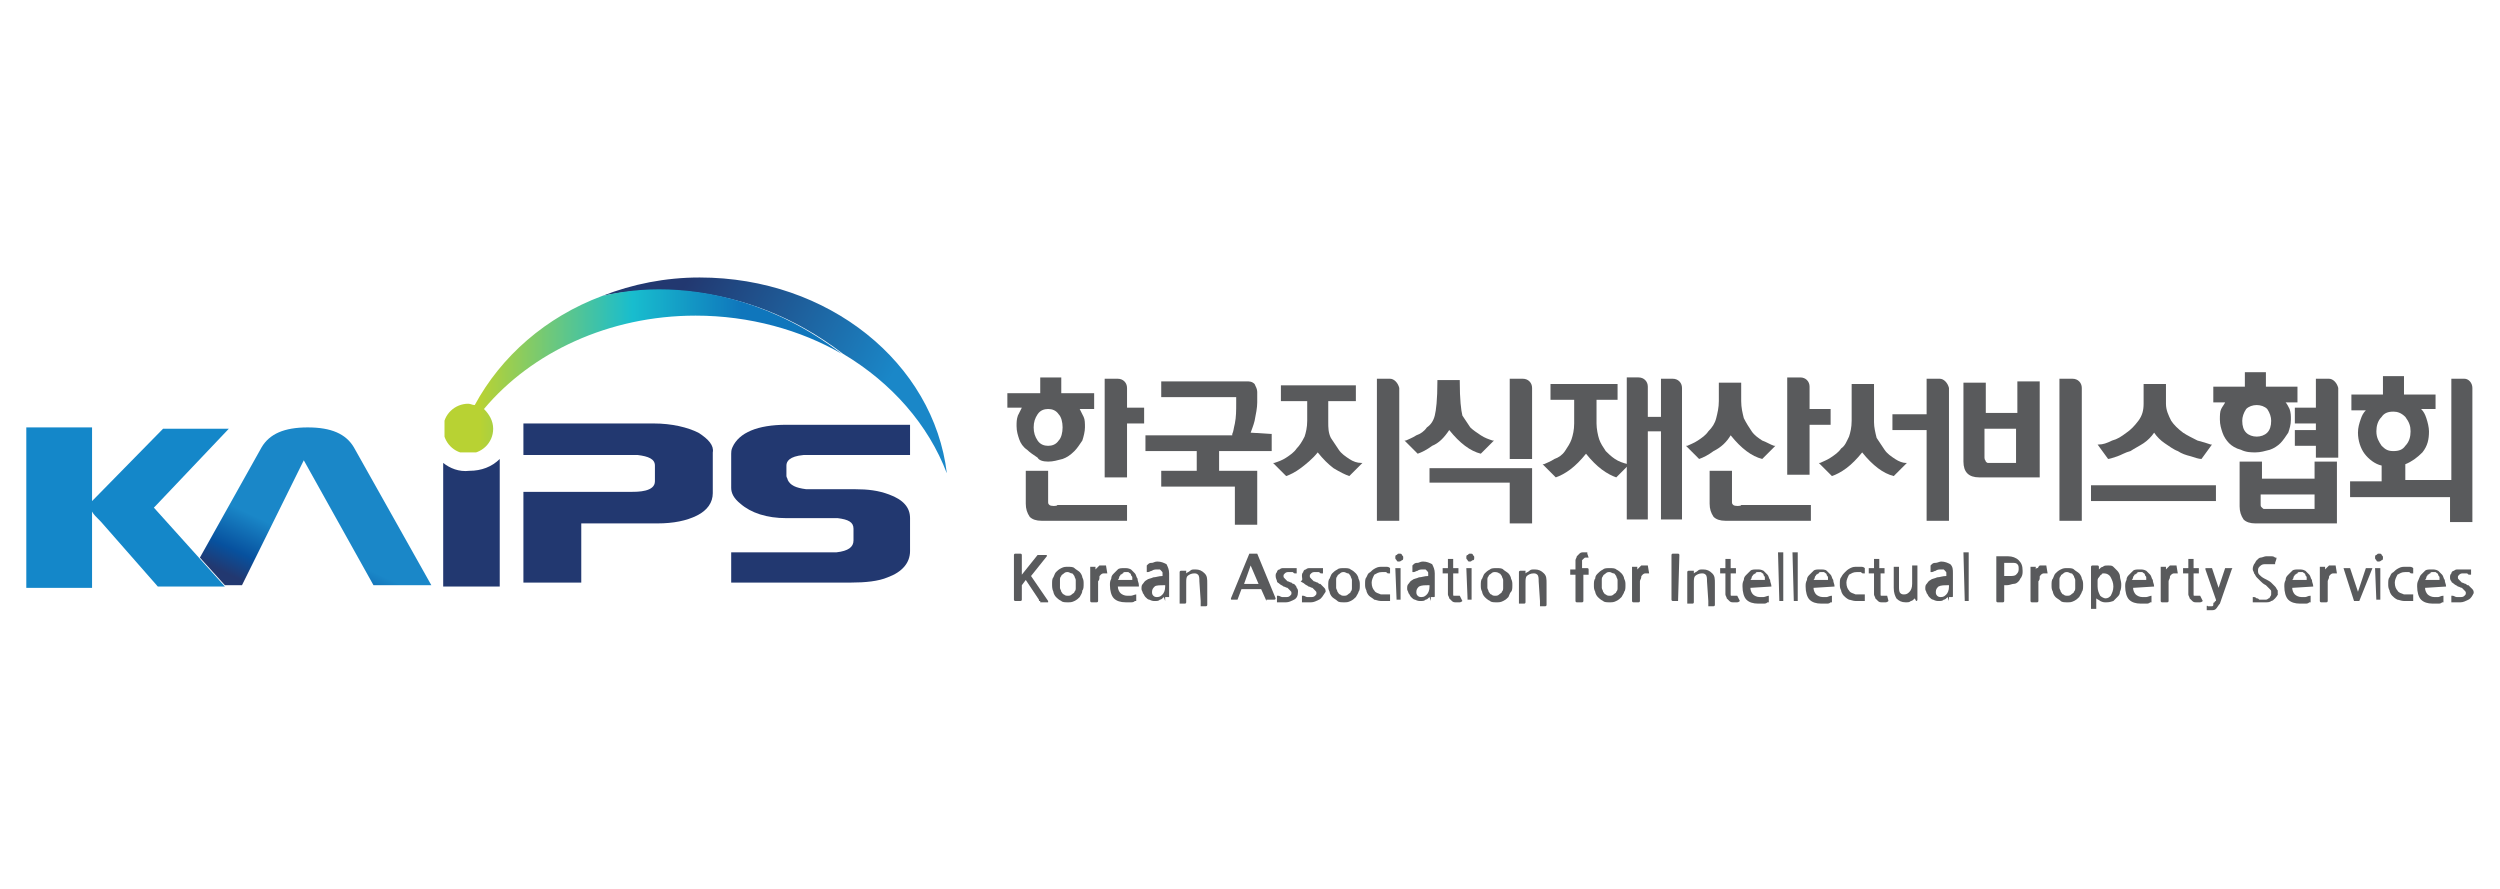 <?xml version="1.0" encoding="utf-8"?>
<!-- Generator: Adobe Illustrator 23.0.0, SVG Export Plug-In . SVG Version: 6.00 Build 0)  -->
<svg version="1.1" id="레이어_1" xmlns="http://www.w3.org/2000/svg" xmlns:xlink="http://www.w3.org/1999/xlink" x="0px"
	 y="0px" viewBox="0 0 190.1 67.6" style="enable-background:new 0 0 190.1 67.6;" xml:space="preserve">
<style type="text/css">
	.st0{fill:#223870;}
	.st1{clip-path:url(#SVGID_2_);fill:url(#SVGID_3_);}
	.st2{clip-path:url(#SVGID_5_);fill:url(#SVGID_6_);}
	.st3{clip-path:url(#SVGID_8_);fill:url(#SVGID_9_);}
	.st4{fill:#1487C9;}
	.st5{fill:#595A5C;}
</style>
<g>
	<g>
		<path class="st0" d="M33.7,35.2v9.4h4.3v-9.7c-0.6,0.6-1.4,0.9-2.3,0.9C34.9,35.9,34.2,35.6,33.7,35.2"/>
	</g>
	<g>
		<defs>
			<path id="SVGID_1_" d="M45.8,22.5c2.8-0.6,10.6-1.5,18.3,4.4c3.7,2.2,6.5,5.4,7.9,9.1c-1-8.4-9-14.9-18.8-14.9
				C50.6,21.1,48.1,21.6,45.8,22.5"/>
		</defs>
		<clipPath id="SVGID_2_">
			<use xlink:href="#SVGID_1_"  style="overflow:visible;"/>
		</clipPath>
		
			<linearGradient id="SVGID_3_" gradientUnits="userSpaceOnUse" x1="372.824" y1="2195.681" x2="374.841" y2="2195.681" gradientTransform="matrix(-8.967 -4.812 -4.812 8.967 13978.036 -17861.31)">
			<stop  offset="0" style="stop-color:#1A87C8"/>
			<stop  offset="0.164" style="stop-color:#1A87C8"/>
			<stop  offset="1" style="stop-color:#223870"/>
		</linearGradient>
		<polygon class="st1" points="66.1,46.9 39.5,32.7 51.6,10.1 78.2,24.4 		"/>
	</g>
	<g>
		<defs>
			<path id="SVGID_4_" d="M45.8,22.5c-4.3,1.6-7.7,4.6-9.7,8.3c-0.2,0-0.3-0.1-0.5-0.1c-1,0-1.9,0.8-1.9,1.9c0,1,0.8,1.9,1.9,1.9
				c1,0,1.9-0.8,1.9-1.9c0-0.6-0.3-1.1-0.7-1.5c3.6-4.3,9.5-7.1,16.1-7.1c4.1,0,8,1.1,11.1,2.9C58.9,23,53.8,22,50.1,22
				C48.2,22,46.7,22.3,45.8,22.5"/>
		</defs>
		<clipPath id="SVGID_5_">
			<use xlink:href="#SVGID_4_"  style="overflow:visible;"/>
		</clipPath>
		
			<linearGradient id="SVGID_6_" gradientUnits="userSpaceOnUse" x1="289.551" y1="1978.324" x2="291.568" y2="1978.324" gradientTransform="matrix(10.777 0 0 -10.777 -3083.957 21348.488)">
			<stop  offset="0" style="stop-color:#B8D233"/>
			<stop  offset="0.533" style="stop-color:#18BDCE"/>
			<stop  offset="0.915" style="stop-color:#0F76BC"/>
			<stop  offset="1" style="stop-color:#0F76BC"/>
		</linearGradient>
		<rect x="33.8" y="22" class="st2" width="30.3" height="12.4"/>
	</g>
	<g>
		<path class="st0" d="M53.1,32.9c-0.8-0.4-2-0.7-3.4-0.7h-9.9v2.4h8.7c0.8,0.1,1.3,0.3,1.3,0.8l0,0v1.2c0,0.8-1.3,0.8-1.8,0.8h-8.2
			v6.9h4.4v-4.5h5.8c1.2,0,2.2-0.2,3-0.6c0.8-0.4,1.2-1,1.2-1.7v-3.1C54.3,33.9,53.9,33.4,53.1,32.9"/>
		<path class="st0" d="M61.1,34.6h8.1v-2.3h-9.4c-2.2,0-3.6,0.6-4.1,1.7c-0.1,0.2-0.1,0.4-0.1,0.5v2.6c0,0.4,0.2,0.8,0.7,1.2
			c0.8,0.7,2,1.1,3.5,1.1h3.9c0.8,0.1,1.2,0.3,1.2,0.8v0.9c0,0.5-0.4,0.8-1.3,0.9l0,0h-8v2.3h9.1c1.1,0,2.1-0.1,2.8-0.4
			c1.1-0.4,1.7-1.1,1.7-2v-2.5c0-0.8-0.5-1.4-1.6-1.8c-0.8-0.3-1.6-0.4-2.6-0.4h-3.7c-0.8-0.1-1.2-0.3-1.4-0.7
			c0-0.1-0.1-0.2-0.1-0.3v-0.8C59.8,35.1,60,34.7,61.1,34.6"/>
	</g>
	<g>
		<defs>
			<path id="SVGID_7_" d="M19.9,34l-4.7,8.4l1.9,2.1h1.3l4.7-9.5l5.3,9.5h4.4h0L26.9,34c-0.6-1-1.7-1.5-3.5-1.5
				C21.6,32.5,20.5,33,19.9,34"/>
		</defs>
		<clipPath id="SVGID_8_">
			<use xlink:href="#SVGID_7_"  style="overflow:visible;"/>
		</clipPath>
		
			<linearGradient id="SVGID_9_" gradientUnits="userSpaceOnUse" x1="779.587" y1="1993.256" x2="781.604" y2="1993.256" gradientTransform="matrix(-1.258 2.679 2.679 1.258 -4336.502 -4556.476)">
			<stop  offset="0" style="stop-color:#1A87C8"/>
			<stop  offset="0.188" style="stop-color:#1A87C8"/>
			<stop  offset="0.691" style="stop-color:#07519E"/>
			<stop  offset="1" style="stop-color:#223870"/>
		</linearGradient>
		<polygon class="st3" points="37.4,34.7 29.6,51.4 10.5,42.4 18.4,25.7 		"/>
	</g>
	<g>
		<path class="st4" d="M11.8,38.5L11.8,38.5l5.6-5.9h-5L7.1,38c0,0-0.1,0.1-0.1,0.1v-5.6H2v12.2h5v-5.8c0.1,0.2,0.3,0.4,0.7,0.8
			l4.3,4.9h5.1l-5.4-6L11.8,38.5z"/>
		<path class="st5" d="M79.7,35.1c0.4,0,0.7-0.1,1.1-0.2c0.3-0.1,0.6-0.3,0.9-0.6c0.2-0.2,0.4-0.5,0.6-0.8c0.1-0.3,0.2-0.7,0.2-1
			c0-0.3,0-0.6-0.1-0.8c-0.1-0.2-0.2-0.4-0.3-0.6h1.1v-1.2h-2.5v-1.2h-1.6v1.2h-2.5V31h1.1c-0.1,0.2-0.2,0.4-0.3,0.6
			c-0.1,0.3-0.1,0.5-0.1,0.8c0,0.4,0.1,0.7,0.2,1c0.1,0.3,0.3,0.6,0.6,0.8c0.2,0.2,0.5,0.4,0.8,0.6C79,35,79.3,35.1,79.7,35.1
			 M80.8,32.5c0,0.4-0.1,0.8-0.3,1c-0.2,0.3-0.5,0.4-0.8,0.4c-0.3,0-0.6-0.1-0.8-0.4c-0.2-0.3-0.3-0.6-0.3-1c0-0.4,0.1-0.7,0.3-1
			c0.2-0.3,0.5-0.4,0.8-0.4c0.3,0,0.6,0.1,0.8,0.4C80.7,31.7,80.8,32.1,80.8,32.5"/>
		<path class="st5" d="M79.8,38.4c-0.1-0.1-0.1-0.1-0.1-0.3v-2.3h-1.7v2.5c0,0.4,0.1,0.7,0.3,1c0.2,0.2,0.5,0.3,0.9,0.3h6.5v-1.2
			h-5.3C80.4,38.5,79.9,38.5,79.8,38.4"/>
		<path class="st5" d="M95.1,32.9c0.1-0.3,0.2-0.5,0.3-0.9c0.1-0.5,0.2-1,0.2-1.4v-0.8c0-0.2-0.1-0.4-0.2-0.6
			c-0.2-0.2-0.4-0.2-0.6-0.2h-6.5v1.2h5.7v0.5c0,0.5,0,1-0.1,1.5c-0.1,0.4-0.1,0.6-0.2,0.8c0,0,0,0.1,0,0.1h-6.6v1.2H91v1.5h-2.7
			v1.2h5.6v2.9h1.7v-4.1h-2.9v-1.5h4V33L95.1,32.9L95.1,32.9z"/>
		<path class="st5" d="M102.6,34.9c-0.3-0.2-0.6-0.4-0.8-0.7c-0.2-0.3-0.4-0.6-0.6-0.9c-0.2-0.4-0.2-0.8-0.2-1.2v-1.6h2.1v-1.2h-5.7
			v1.2h2V32c0,0.5-0.1,0.9-0.2,1.2c-0.2,0.4-0.4,0.7-0.6,0.9c-0.2,0.3-0.5,0.5-0.8,0.7c-0.3,0.2-0.6,0.3-0.9,0.4l-0.1,0l1,1l0,0
			c0.3-0.1,0.7-0.3,1.1-0.6c0.4-0.3,0.9-0.7,1.3-1.2c0.4,0.5,0.8,0.9,1.2,1.2c0.5,0.3,0.9,0.5,1.2,0.6l0,0l1-1l-0.1,0
			C103.2,35.2,102.9,35.1,102.6,34.9"/>
		<path class="st5" d="M110.2,32.7c0.4,0.5,0.8,0.9,1.2,1.2c0.4,0.3,0.8,0.5,1.2,0.6l0,0l1-1l-0.1,0c-0.3-0.1-0.6-0.2-0.9-0.4
			c-0.3-0.2-0.6-0.4-0.8-0.6c-0.2-0.3-0.4-0.6-0.6-0.9c-0.1-0.4-0.2-1.2-0.2-2.6v-0.1h-1.7V29c0,1.4-0.1,2.2-0.2,2.6
			c-0.1,0.4-0.3,0.7-0.6,0.9c-0.2,0.3-0.5,0.5-0.8,0.6c-0.3,0.2-0.6,0.3-0.8,0.4l-0.1,0l1,1l0,0c0.3-0.1,0.7-0.3,1.1-0.6
			C109.4,33.7,109.8,33.3,110.2,32.7"/>
		<polygon class="st5" points="108.7,36.7 114.8,36.7 114.8,39.8 116.5,39.8 116.5,35.6 108.7,35.6 		"/>
		<path class="st5" d="M127.2,28.8h-0.9v2.9h-1v-2.3c0-0.4-0.3-0.7-0.7-0.7h-0.9v10.8h1.6v-6.7h1v6.7h1.6V29.5
			C127.9,29.1,127.6,28.8,127.2,28.8"/>
		<path class="st5" d="M122.8,34.9c-0.3-0.2-0.5-0.4-0.7-0.6c-0.2-0.3-0.4-0.6-0.5-0.9c-0.1-0.3-0.2-0.8-0.2-1.2v-1.8h1.6v-1.2h-5.1
			v1.2h1.8v1.8c0,0.5-0.1,0.9-0.2,1.2c-0.1,0.3-0.3,0.6-0.5,0.9c-0.2,0.3-0.5,0.5-0.8,0.6c-0.3,0.2-0.6,0.3-0.8,0.4l-0.1,0l1,1l0,0
			c0.3-0.1,0.7-0.3,1.1-0.6c0.4-0.3,0.8-0.7,1.2-1.2c0.4,0.5,0.8,0.9,1.2,1.2c0.4,0.3,0.8,0.5,1.1,0.6l0,0l1-1l-0.1,0
			C123.4,35.2,123.1,35.1,122.8,34.9"/>
		<path class="st5" d="M131.6,33.1c0.4,0.5,0.8,0.9,1.2,1.2c0.4,0.3,0.8,0.5,1.2,0.6l0,0l1-1l-0.1,0c-0.3-0.1-0.6-0.3-0.9-0.4
			c-0.3-0.2-0.6-0.4-0.8-0.7c-0.2-0.3-0.4-0.6-0.6-1c-0.1-0.4-0.2-0.8-0.2-1.3v-1.4h-1.7v1.4c0,0.5-0.1,0.9-0.2,1.3
			c-0.1,0.4-0.3,0.7-0.6,1c-0.2,0.3-0.5,0.5-0.8,0.7c-0.3,0.2-0.6,0.3-0.8,0.4l-0.1,0l1,1l0,0c0.3-0.1,0.7-0.3,1.1-0.6
			C130.9,34,131.3,33.6,131.6,33.1"/>
		<path class="st5" d="M144.1,34.9c-0.3-0.2-0.6-0.4-0.8-0.7c-0.2-0.3-0.4-0.6-0.6-0.9c-0.1-0.4-0.2-0.8-0.2-1.2v-2.9h-1.7V32
			c0,0.5-0.1,0.9-0.2,1.2c-0.2,0.4-0.3,0.7-0.6,0.9c-0.2,0.3-0.5,0.5-0.8,0.7c-0.3,0.2-0.6,0.3-0.8,0.4l-0.1,0l1,1l0,0
			c0.3-0.1,0.7-0.3,1.1-0.6c0.4-0.3,0.8-0.7,1.2-1.2c0.4,0.5,0.8,0.9,1.2,1.2c0.4,0.3,0.8,0.5,1.2,0.6l0,0l1-1l-0.1,0
			C144.7,35.2,144.4,35.1,144.1,34.9"/>
		<path class="st5" d="M153.4,31.4h-2.4v-2.3h-1.7v6c0,0.4,0.1,0.7,0.3,0.9c0.2,0.2,0.5,0.3,0.9,0.3h4.6v-7.3h-1.7V31.4z
			 M153.4,35.2h-2.2c-0.1,0-0.1,0-0.2-0.1c0-0.1-0.1-0.1-0.1-0.3v-2.2h2.4V35.2z"/>
		<path class="st5" d="M160.3,34.9c0.1,0,0.4-0.1,0.7-0.2c0.3-0.1,0.6-0.3,1-0.4c0.3-0.2,0.7-0.4,1-0.6c0.3-0.2,0.6-0.5,0.8-0.8
			c0.2,0.3,0.5,0.6,0.8,0.8c0.3,0.2,0.7,0.5,1,0.6c0.3,0.2,0.6,0.3,1,0.4c0.3,0.1,0.6,0.2,0.8,0.2l0,0l0.8-1.1l-0.1,0
			c-0.3-0.1-0.6-0.2-1-0.3c-0.4-0.2-0.8-0.4-1.1-0.6c-0.4-0.3-0.7-0.6-0.9-0.9c-0.2-0.4-0.4-0.8-0.4-1.3v-1.5h-1.7v1.5
			c0,0.5-0.1,0.9-0.4,1.3c-0.3,0.4-0.6,0.7-0.9,0.9c-0.4,0.3-0.7,0.5-1.1,0.6c-0.4,0.2-0.7,0.3-1,0.3l-0.1,0L160.3,34.9L160.3,34.9z
			"/>
		<rect x="159" y="36.9" class="st5" width="9.5" height="1.2"/>
		<path class="st5" d="M171.5,34.4c0.4,0,0.7-0.1,1.1-0.2c0.3-0.1,0.6-0.3,0.8-0.5c0.2-0.2,0.4-0.5,0.6-0.8c0.1-0.3,0.2-0.6,0.2-1
			c0-0.3,0-0.5-0.1-0.8c-0.1-0.2-0.2-0.4-0.3-0.5h0.9v-1.2h-2.4v-1.1h-1.6v1.1h-2.4v1.2h0.9c-0.1,0.2-0.2,0.3-0.3,0.5
			c-0.1,0.2-0.1,0.5-0.1,0.8c0,0.4,0.1,0.7,0.2,1c0.1,0.3,0.3,0.6,0.5,0.8c0.2,0.2,0.5,0.4,0.9,0.5
			C170.8,34.4,171.2,34.4,171.5,34.4 M172.7,32c0,0.4-0.1,0.7-0.3,0.9c-0.2,0.2-0.5,0.3-0.8,0.3s-0.6-0.1-0.8-0.3
			c-0.2-0.2-0.3-0.5-0.3-0.9c0-0.3,0.1-0.6,0.3-0.9c0.2-0.2,0.5-0.3,0.8-0.3s0.6,0.1,0.8,0.3C172.6,31.4,172.7,31.7,172.7,32"/>
		<path class="st5" d="M85.7,32.2H87V31h-1.3v-1.5c0-0.4-0.3-0.7-0.7-0.7h-1v7.5h1.7V32.2z"/>
		<path class="st5" d="M105.7,28.8h-1v10.8h1.7V29.5C106.3,29.1,106,28.8,105.7,28.8"/>
		<path class="st5" d="M147.5,28.8h-1v2.7h-2.6v1.2h2.6v6.9h1.7V29.5C148.1,29.1,147.8,28.8,147.5,28.8"/>
		<path class="st5" d="M157.6,28.8h-1v10.8h1.7V29.5C158.3,29.1,158,28.8,157.6,28.8"/>
		<path class="st5" d="M187.4,28.8h-1v7.7h-3.5v-1.2c0.5-0.2,0.9-0.5,1.3-0.9c0.4-0.5,0.5-1,0.5-1.6c0-0.3-0.1-0.7-0.2-1
			c-0.1-0.3-0.2-0.5-0.4-0.7h1.1V30h-2.4v-1.4h-1.6V30h-2.4v1.2h1.1c-0.2,0.2-0.3,0.4-0.4,0.7c-0.1,0.3-0.2,0.6-0.2,1
			c0,0.6,0.2,1.2,0.5,1.6c0.3,0.4,0.8,0.8,1.3,0.9v1.2h-2.4v1.2h7.6v1.9h1.7V29.5C188,29.1,187.7,28.8,187.4,28.8 M183.3,32.8
			c0,0.4-0.1,0.8-0.4,1.1c-0.2,0.3-0.5,0.4-0.9,0.4c-0.4,0-0.6-0.1-0.9-0.4c-0.2-0.3-0.4-0.6-0.4-1.1c0-0.4,0.1-0.8,0.4-1.1
			c0.2-0.3,0.5-0.4,0.9-0.4c0.3,0,0.6,0.1,0.9,0.4C183.2,32.1,183.3,32.4,183.3,32.8"/>
		<path class="st5" d="M177.1,28.8h-1V31h-1.6v1.2h1.6v0.5h-1.6v1.2h1.6v0.9h1.7v-5.3C177.7,29.1,177.4,28.8,177.1,28.8"/>
		<path class="st5" d="M115.8,28.8h-1v6.1h1.7v-5.4C116.5,29.1,116.2,28.8,115.8,28.8"/>
		<path class="st5" d="M137.6,32.3h1.6v-1.2h-1.6v-1.7c0-0.4-0.3-0.7-0.7-0.7h-1v7.4h1.7V32.3z"/>
		<path class="st5" d="M131.8,38.4c-0.1-0.1-0.1-0.1-0.1-0.3v-2.3h-1.7v2.5c0,0.4,0.1,0.7,0.3,1c0.2,0.2,0.5,0.3,0.9,0.3h6.5v-1.2
			h-5.3C132.4,38.5,131.9,38.5,131.8,38.4"/>
		<path class="st5" d="M176,36.4H172v-1.3h-1.7v3.4c0,0.4,0.1,0.7,0.3,1c0.2,0.2,0.5,0.3,0.9,0.3h6.2v-4.7H176V36.4z M176,38.7h-3.8
			c-0.1,0-0.1,0-0.2-0.1c-0.1-0.1-0.1-0.1-0.1-0.3v-0.7h4.1V38.7z"/>
		<path class="st5" d="M79.1,45.7C79.1,45.7,79.1,45.7,79.1,45.7c-0.1,0-0.1,0-0.1-0.1l-1-1.5l-0.3,0.4v1.1c0,0,0,0.1-0.1,0.1h-0.4
			c0,0-0.1,0-0.1-0.1v-3.4c0,0,0-0.1,0.1-0.1h0.4c0,0,0.1,0,0.1,0.1v1.5l1.2-1.5c0,0,0,0,0.1,0h0.5c0,0,0.1,0,0.1,0c0,0,0,0,0,0.1
			l-1.2,1.5l1.3,1.9c0,0,0,0.1,0,0.1H79.1z"/>
		<path class="st5" d="M82.1,45.4c-0.1,0.1-0.2,0.2-0.4,0.3c-0.2,0.1-0.3,0.1-0.5,0.1c-0.2,0-0.4,0-0.5-0.1
			c-0.2-0.1-0.3-0.2-0.4-0.3c-0.1-0.1-0.2-0.3-0.2-0.4C80,44.8,80,44.6,80,44.4s0-0.4,0.1-0.5c0.1-0.2,0.1-0.3,0.2-0.4
			c0.1-0.1,0.2-0.2,0.4-0.3c0.2-0.1,0.3-0.1,0.5-0.1c0.2,0,0.4,0,0.5,0.1c0.1,0.1,0.3,0.2,0.4,0.3c0.1,0.1,0.2,0.3,0.2,0.4
			c0.1,0.2,0.1,0.3,0.1,0.5c0,0.2,0,0.4-0.1,0.5C82.3,45.1,82.2,45.2,82.1,45.4 M81.2,43.5c-0.1,0-0.2,0-0.3,0.1
			c-0.1,0.1-0.2,0.1-0.2,0.2c-0.1,0.1-0.1,0.2-0.1,0.3c0,0.1,0,0.2,0,0.3c0,0.1,0,0.2,0,0.3c0,0.1,0.1,0.2,0.1,0.3
			c0.1,0.1,0.1,0.2,0.2,0.2c0.1,0.1,0.2,0.1,0.3,0.1c0.1,0,0.2,0,0.3-0.1c0.1-0.1,0.2-0.1,0.2-0.2c0.1-0.1,0.1-0.2,0.1-0.3
			c0-0.1,0-0.2,0-0.3s0-0.2,0-0.3c0-0.1-0.1-0.2-0.1-0.3c-0.1-0.1-0.1-0.2-0.2-0.2C81.4,43.6,81.3,43.5,81.2,43.5"/>
		<path class="st5" d="M84.2,43.6c-0.1,0-0.1,0-0.2,0c0,0-0.1,0-0.1,0c-0.1,0-0.2,0.1-0.2,0.1c-0.1,0.1-0.1,0.1-0.1,0.2
			c0,0.1,0,0.2-0.1,0.3c0,0.1,0,0.2,0,0.3v1.2c0,0,0,0.1-0.1,0.1H83c0,0-0.1,0-0.1-0.1v-1.9c0-0.1,0-0.2,0-0.3c0-0.1,0-0.2,0-0.3
			c0,0,0,0,0-0.1c0,0,0,0,0,0h0.4c0,0,0,0,0,0c0,0,0,0,0,0v0.2c0,0,0.1-0.1,0.1-0.1c0,0,0.1-0.1,0.1-0.1c0,0,0.1-0.1,0.1-0.1
			c0,0,0.1,0,0.1,0c0.1,0,0.1,0,0.2,0c0,0,0.1,0,0.2,0c0,0,0,0,0,0c0,0,0,0,0,0L84.2,43.6C84.3,43.6,84.3,43.6,84.2,43.6
			C84.2,43.6,84.2,43.6,84.2,43.6"/>
		<path class="st5" d="M86.6,44.6C86.6,44.6,86.6,44.6,86.6,44.6C86.6,44.6,86.6,44.6,86.6,44.6L85,44.6c0,0.2,0.1,0.4,0.2,0.5
			c0.1,0.1,0.3,0.2,0.5,0.2c0.1,0,0.2,0,0.3,0c0.1,0,0.3-0.1,0.4-0.1c0,0,0,0,0,0c0,0,0,0,0,0.1v0.3c0,0,0,0.1,0,0.1c0,0,0,0-0.1,0
			c-0.1,0.1-0.2,0.1-0.3,0.1c-0.1,0-0.3,0-0.4,0c-0.4,0-0.7-0.1-0.9-0.3c-0.2-0.2-0.3-0.6-0.3-1c0-0.2,0-0.3,0.1-0.5
			c0-0.2,0.1-0.3,0.2-0.4c0.1-0.1,0.2-0.2,0.3-0.3c0.1-0.1,0.3-0.1,0.5-0.1c0.2,0,0.3,0,0.5,0.1c0.1,0.1,0.2,0.2,0.3,0.3
			c0.1,0.1,0.1,0.3,0.2,0.4c0,0.2,0.1,0.3,0.1,0.5C86.6,44.4,86.6,44.5,86.6,44.6C86.6,44.5,86.6,44.5,86.6,44.6 M85.6,43.5
			c-0.1,0-0.2,0-0.2,0.1c-0.1,0-0.1,0.1-0.2,0.1c0,0.1-0.1,0.1-0.1,0.2c0,0.1-0.1,0.2-0.1,0.2h1.1c0-0.1,0-0.1,0-0.2
			c0-0.1-0.1-0.1-0.1-0.2c0-0.1-0.1-0.1-0.2-0.2C85.7,43.5,85.7,43.5,85.6,43.5"/>
		<path class="st5" d="M88.6,45.7C88.6,45.7,88.5,45.7,88.6,45.7C88.5,45.7,88.5,45.7,88.6,45.7l-0.1-0.3c-0.1,0.1-0.2,0.2-0.3,0.2
			c-0.1,0.1-0.2,0.1-0.4,0.1c-0.1,0-0.2,0-0.4-0.1c-0.1,0-0.2-0.1-0.3-0.2c-0.1-0.1-0.1-0.2-0.2-0.3c0-0.1-0.1-0.2-0.1-0.3
			c0-0.2,0-0.3,0.1-0.4c0.1-0.1,0.1-0.2,0.3-0.3c0.1-0.1,0.3-0.1,0.5-0.2c0.2,0,0.4-0.1,0.7-0.1c0-0.1,0-0.1,0-0.2
			c0-0.1,0-0.1-0.1-0.2c0,0-0.1-0.1-0.1-0.1c-0.1,0-0.1,0-0.2,0c-0.1,0-0.3,0-0.4,0.1c-0.1,0-0.2,0.1-0.3,0.1c-0.1,0-0.1,0-0.1,0
			c0,0,0,0,0-0.1v-0.4v0c0,0,0,0,0,0c0,0,0,0,0.1-0.1c0.1-0.1,0.2-0.1,0.3-0.1c0.1,0,0.2-0.1,0.4-0.1c0.3,0,0.5,0.1,0.7,0.2
			c0.1,0.2,0.2,0.4,0.2,0.7v1.1c0,0.1,0,0.2,0,0.3c0,0.1,0,0.2,0,0.3c0,0.1,0,0.1,0,0.1H88.6z M87.8,44.6c-0.1,0.1-0.2,0.2-0.2,0.4
			c0,0.1,0,0.2,0.1,0.3c0.1,0.1,0.2,0.1,0.3,0.1c0.2,0,0.3-0.1,0.4-0.2s0.2-0.3,0.2-0.6v-0.1C88.2,44.5,87.9,44.5,87.8,44.6"/>
		<path class="st5" d="M91.3,45.7C91.3,45.7,91.3,45.7,91.3,45.7C91.3,45.7,91.3,45.7,91.3,45.7l-0.1-1.5c0-0.2,0-0.4-0.1-0.5
			c-0.1-0.1-0.2-0.1-0.3-0.1c-0.2,0-0.4,0.1-0.5,0.2c-0.1,0.1-0.1,0.3-0.1,0.5v1.5c0,0,0,0.1-0.1,0.1h-0.4c0,0,0,0,0,0c0,0,0,0,0,0
			v-1.8c0-0.1,0-0.2,0-0.3c0-0.1,0-0.2,0-0.3c0,0,0-0.1,0.1-0.1h0.4c0,0,0,0,0,0l0,0.2c0.1-0.1,0.2-0.1,0.3-0.2
			c0.1-0.1,0.2-0.1,0.4-0.1c0.3,0,0.5,0.1,0.7,0.3c0.2,0.2,0.2,0.4,0.2,0.8v1.6c0,0,0,0.1-0.1,0.1H91.3z"/>
		<path class="st5" d="M96.3,45.7C96.3,45.7,96.3,45.7,96.3,45.7C96.3,45.7,96.3,45.7,96.3,45.7l-0.4-0.9h-1.5l-0.3,0.8c0,0,0,0,0,0
			c0,0,0,0,0,0h-0.4c-0.1,0-0.1,0-0.1-0.1l1.4-3.4c0,0,0,0,0,0c0,0,0,0,0.1,0h0.4c0,0,0,0,0.1,0c0,0,0,0,0,0l1.4,3.4
			c0,0,0,0.1-0.1,0.1H96.3z M94.6,44.4h1.1l-0.6-1.4L94.6,44.4z"/>
		<path class="st5" d="M98.4,45.6c-0.2,0.1-0.4,0.2-0.6,0.2c-0.1,0-0.1,0-0.2,0c-0.1,0-0.1,0-0.2,0c-0.1,0-0.1,0-0.2,0
			c-0.1,0-0.1,0-0.1,0c0,0,0,0,0,0c0,0,0,0,0-0.1l0-0.3c0,0,0-0.1,0-0.1c0,0,0,0,0.1,0c0.1,0,0.2,0.1,0.3,0.1c0.1,0,0.2,0,0.3,0
			c0.1,0,0.2,0,0.3-0.1c0.1-0.1,0.1-0.1,0.1-0.2c0-0.1,0-0.1-0.1-0.2c0,0-0.1-0.1-0.2-0.2c-0.1,0-0.2-0.1-0.3-0.1
			c-0.1-0.1-0.2-0.1-0.3-0.2c-0.1-0.1-0.2-0.1-0.2-0.2C97.1,44.1,97,44,97,43.8c0-0.1,0-0.2,0.1-0.3c0-0.1,0.1-0.2,0.2-0.2
			c0.1-0.1,0.2-0.1,0.3-0.1c0.1,0,0.2,0,0.3,0c0.1,0,0.1,0,0.2,0c0.1,0,0.1,0,0.2,0c0.1,0,0.1,0,0.2,0c0,0,0.1,0,0.1,0c0,0,0,0,0,0
			c0,0,0,0,0,0l0,0.3c0,0,0,0.1,0,0.1c0,0,0,0-0.1,0c-0.1,0-0.1,0-0.2-0.1c0,0-0.1,0-0.1,0c0,0-0.1,0-0.2,0c-0.1,0-0.2,0-0.3,0.1
			c-0.1,0.1-0.1,0.1-0.1,0.2c0,0.1,0,0.1,0.1,0.2c0.1,0.1,0.1,0.1,0.2,0.2c0.1,0,0.2,0.1,0.3,0.1c0.1,0.1,0.1,0.1,0.2,0.1
			c0.1,0.1,0.2,0.2,0.2,0.3c0.1,0.1,0.1,0.2,0.1,0.3C98.7,45.3,98.6,45.5,98.4,45.6"/>
		<path class="st5" d="M100.3,45.6c-0.2,0.1-0.4,0.2-0.6,0.2c-0.1,0-0.1,0-0.2,0c-0.1,0-0.1,0-0.2,0c-0.1,0-0.1,0-0.2,0
			c0,0-0.1,0-0.1,0c0,0,0,0,0,0c0,0,0,0,0-0.1l0-0.3c0,0,0-0.1,0-0.1c0,0,0,0,0.1,0c0.1,0,0.2,0.1,0.3,0.1c0.1,0,0.2,0,0.3,0
			c0.1,0,0.2,0,0.3-0.1c0.1-0.1,0.1-0.1,0.1-0.2c0-0.1,0-0.1-0.1-0.2c0,0-0.1-0.1-0.2-0.2c-0.1,0-0.2-0.1-0.3-0.1
			c-0.1-0.1-0.2-0.1-0.3-0.2c-0.1-0.1-0.2-0.1-0.3-0.2C99.1,44.1,99,44,99,43.8c0-0.1,0-0.2,0.1-0.3c0-0.1,0.1-0.2,0.2-0.2
			c0.1-0.1,0.2-0.1,0.3-0.1c0.1,0,0.2,0,0.3,0c0.1,0,0.1,0,0.2,0c0.1,0,0.1,0,0.2,0c0.1,0,0.1,0,0.2,0c0,0,0.1,0,0.1,0c0,0,0,0,0,0
			c0,0,0,0,0,0l0,0.3c0,0,0,0.1,0,0.1c0,0,0,0-0.1,0c-0.1,0-0.1,0-0.2-0.1c0,0-0.1,0-0.1,0c0,0-0.1,0-0.2,0c-0.1,0-0.2,0-0.3,0.1
			c-0.1,0.1-0.1,0.1-0.1,0.2c0,0.1,0,0.1,0.1,0.2c0.1,0.1,0.1,0.1,0.2,0.2c0.1,0,0.2,0.1,0.3,0.1c0.1,0.1,0.1,0.1,0.2,0.1
			c0.1,0.1,0.2,0.2,0.3,0.3c0.1,0.1,0.1,0.2,0.1,0.3C100.6,45.3,100.5,45.5,100.3,45.6"/>
		<path class="st5" d="M103.1,45.4c-0.1,0.1-0.2,0.2-0.4,0.3c-0.2,0.1-0.3,0.1-0.5,0.1c-0.2,0-0.4,0-0.5-0.1
			c-0.1-0.1-0.3-0.2-0.4-0.3c-0.1-0.1-0.2-0.3-0.2-0.4c-0.1-0.2-0.1-0.3-0.1-0.5s0-0.4,0.1-0.5c0.1-0.2,0.1-0.3,0.2-0.4
			c0.1-0.1,0.2-0.2,0.4-0.3c0.1-0.1,0.3-0.1,0.5-0.1c0.2,0,0.4,0,0.5,0.1c0.2,0.1,0.3,0.2,0.4,0.3c0.1,0.1,0.2,0.3,0.2,0.4
			c0.1,0.2,0.1,0.3,0.1,0.5c0,0.2,0,0.4-0.1,0.5C103.3,45.1,103.2,45.2,103.1,45.4 M102.2,43.5c-0.1,0-0.2,0-0.3,0.1
			c-0.1,0.1-0.2,0.1-0.2,0.2c-0.1,0.1-0.1,0.2-0.1,0.3c0,0.1,0,0.2,0,0.3c0,0.1,0,0.2,0,0.3c0,0.1,0.1,0.2,0.1,0.3
			c0.1,0.1,0.1,0.2,0.2,0.2c0.1,0.1,0.2,0.1,0.3,0.1c0.1,0,0.2,0,0.3-0.1c0.1-0.1,0.2-0.1,0.2-0.2c0.1-0.1,0.1-0.2,0.1-0.3
			c0-0.1,0-0.2,0-0.3s0-0.2,0-0.3c0-0.1-0.1-0.2-0.1-0.3c-0.1-0.1-0.1-0.2-0.2-0.2C102.4,43.6,102.3,43.5,102.2,43.5"/>
		<path class="st5" d="M105.7,45.7c0,0-0.1,0-0.1,0c0,0-0.1,0-0.2,0c-0.1,0-0.1,0-0.2,0c-0.1,0-0.1,0-0.2,0c-0.2,0-0.4-0.1-0.5-0.1
			c-0.1-0.1-0.3-0.2-0.4-0.3c-0.1-0.1-0.2-0.3-0.2-0.4c-0.1-0.2-0.1-0.3-0.1-0.5c0-0.2,0-0.4,0.1-0.5c0.1-0.2,0.1-0.3,0.3-0.4
			c0.1-0.1,0.2-0.2,0.4-0.3c0.2-0.1,0.3-0.1,0.5-0.1c0.1,0,0.2,0,0.3,0c0.1,0,0.2,0,0.3,0.1c0,0,0,0,0,0c0,0,0,0,0,0.1l0,0.3
			c0,0,0,0,0,0c0,0,0,0-0.1,0c-0.1,0-0.1,0-0.2-0.1c-0.1,0-0.2,0-0.3,0c-0.3,0-0.4,0.1-0.6,0.2c-0.1,0.2-0.2,0.4-0.2,0.6
			c0,0.3,0.1,0.5,0.2,0.6c0.1,0.2,0.3,0.2,0.5,0.3c0.2,0,0.4,0,0.6,0c0,0,0.1,0,0.1,0c0,0,0,0,0,0L105.7,45.7
			C105.7,45.7,105.7,45.7,105.7,45.7C105.7,45.7,105.7,45.7,105.7,45.7"/>
		<path class="st5" d="M106.4,42.7c-0.1,0-0.2,0-0.2-0.1c-0.1-0.1-0.1-0.1-0.1-0.2c0-0.1,0-0.2,0.1-0.2c0.1-0.1,0.1-0.1,0.2-0.1
			c0.1,0,0.2,0,0.2,0.1c0.1,0.1,0.1,0.1,0.1,0.2c0,0.1,0,0.2-0.1,0.2C106.6,42.6,106.5,42.7,106.4,42.7 M106.2,45.7
			C106.2,45.7,106.2,45.7,106.2,45.7C106.2,45.7,106.2,45.7,106.2,45.7l-0.1-2.5c0,0,0,0,0,0c0,0,0,0,0,0h0.4c0,0,0,0,0,0
			c0,0,0,0,0,0v2.4c0,0,0,0,0,0c0,0,0,0,0,0H106.2z"/>
		<path class="st5" d="M108.8,45.7C108.7,45.7,108.7,45.7,108.8,45.7C108.7,45.7,108.7,45.7,108.8,45.7l-0.1-0.3
			c-0.1,0.1-0.2,0.2-0.3,0.2c-0.1,0.1-0.2,0.1-0.4,0.1c-0.1,0-0.2,0-0.4-0.1c-0.1,0-0.2-0.1-0.3-0.2c-0.1-0.1-0.1-0.2-0.2-0.3
			c0-0.1-0.1-0.2-0.1-0.3c0-0.2,0-0.3,0.1-0.4c0.1-0.1,0.1-0.2,0.3-0.3c0.1-0.1,0.3-0.1,0.5-0.2c0.2,0,0.4-0.1,0.7-0.1
			c0-0.1,0-0.1,0-0.2c0-0.1,0-0.1-0.1-0.2c0,0-0.1-0.1-0.1-0.1c-0.1,0-0.1,0-0.2,0c-0.1,0-0.3,0-0.4,0.1c-0.1,0-0.2,0.1-0.3,0.1
			c0,0-0.1,0-0.1,0c0,0,0,0,0-0.1v-0.4v0c0,0,0,0,0,0c0,0,0,0,0.1-0.1c0.1-0.1,0.2-0.1,0.3-0.1c0.1,0,0.2-0.1,0.4-0.1
			c0.3,0,0.5,0.1,0.7,0.2c0.1,0.2,0.2,0.4,0.2,0.7v1.1v0.3c0,0.1,0,0.2,0,0.3c0,0.1,0,0.1-0.1,0.1H108.8z M107.9,44.6
			c-0.1,0.1-0.2,0.2-0.2,0.4c0,0.1,0,0.2,0.1,0.3c0.1,0.1,0.2,0.1,0.3,0.1c0.2,0,0.3-0.1,0.4-0.2c0.1-0.1,0.2-0.3,0.2-0.6v-0.1
			C108.3,44.5,108.1,44.5,107.9,44.6"/>
		<path class="st5" d="M111.2,45.7c0,0-0.1,0.1-0.2,0.1c-0.1,0-0.2,0-0.3,0c-0.1,0-0.2,0-0.3-0.1c-0.1-0.1-0.1-0.1-0.2-0.2
			c0-0.1-0.1-0.2-0.1-0.3c0-0.1,0-0.3,0-0.4v-1.2h-0.4c0,0,0,0,0,0c0,0,0,0,0,0v-0.4c0,0,0,0,0,0c0,0,0,0,0,0h0.4v-0.7c0,0,0,0,0,0
			c0,0,0,0,0,0h0.4c0,0,0,0,0,0c0,0,0,0,0,0v0.7h0.4c0,0,0,0,0,0c0,0,0,0,0,0v0.4c0,0,0,0,0,0c0,0,0,0,0,0h-0.4v1.2
			c0,0.2,0,0.3,0,0.4c0,0.1,0,0.1,0.1,0.1c0,0,0.1,0,0.2,0c0,0,0.1,0,0.1,0c0.1,0,0.1,0,0.1,0c0,0,0,0,0,0c0,0,0,0,0,0L111.2,45.7
			C111.2,45.7,111.2,45.7,111.2,45.7"/>
		<path class="st5" d="M111.8,42.7c-0.1,0-0.2,0-0.2-0.1c-0.1-0.1-0.1-0.1-0.1-0.2c0-0.1,0-0.2,0.1-0.2c0.1-0.1,0.1-0.1,0.2-0.1
			c0.1,0,0.2,0,0.2,0.1c0.1,0.1,0.1,0.1,0.1,0.2c0,0.1,0,0.2-0.1,0.2C111.9,42.6,111.9,42.7,111.8,42.7 M111.6,45.7
			C111.6,45.7,111.5,45.7,111.6,45.7C111.5,45.7,111.5,45.7,111.6,45.7l-0.1-2.5c0,0,0,0,0,0c0,0,0,0,0,0h0.4c0,0,0,0,0,0
			c0,0,0,0,0,0v2.4c0,0,0,0,0,0c0,0,0,0,0,0H111.6z"/>
		<path class="st5" d="M114.7,45.4c-0.1,0.1-0.2,0.2-0.4,0.3c-0.2,0.1-0.3,0.1-0.5,0.1c-0.2,0-0.4,0-0.5-0.1
			c-0.2-0.1-0.3-0.2-0.4-0.3c-0.1-0.1-0.2-0.3-0.2-0.4c-0.1-0.2-0.1-0.3-0.1-0.5s0-0.4,0.1-0.5c0.1-0.2,0.1-0.3,0.2-0.4
			c0.1-0.1,0.2-0.2,0.4-0.3c0.1-0.1,0.3-0.1,0.5-0.1c0.2,0,0.4,0,0.5,0.1c0.1,0.1,0.3,0.2,0.4,0.3c0.1,0.1,0.2,0.3,0.2,0.4
			c0.1,0.2,0.1,0.3,0.1,0.5c0,0.2,0,0.4-0.1,0.5C114.8,45.1,114.8,45.2,114.7,45.4 M113.7,43.5c-0.1,0-0.2,0-0.3,0.1
			c-0.1,0.1-0.2,0.1-0.2,0.2c-0.1,0.1-0.1,0.2-0.1,0.3c0,0.1,0,0.2,0,0.3c0,0.1,0,0.2,0,0.3c0,0.1,0.1,0.2,0.1,0.3
			c0.1,0.1,0.1,0.2,0.2,0.2c0.1,0.1,0.2,0.1,0.3,0.1c0.1,0,0.2,0,0.3-0.1c0.1-0.1,0.2-0.1,0.2-0.2c0.1-0.1,0.1-0.2,0.1-0.3
			c0-0.1,0-0.2,0-0.3s0-0.2,0-0.3c0-0.1-0.1-0.2-0.1-0.3c-0.1-0.1-0.1-0.2-0.2-0.2C114,43.6,113.9,43.5,113.7,43.5"/>
		<path class="st5" d="M117.1,45.7C117.1,45.7,117.1,45.7,117.1,45.7C117.1,45.7,117.1,45.7,117.1,45.7l-0.1-1.5
			c0-0.2,0-0.4-0.1-0.5s-0.2-0.1-0.3-0.1c-0.2,0-0.4,0.1-0.5,0.2c-0.1,0.1-0.1,0.3-0.1,0.5v1.5c0,0,0,0.1-0.1,0.1h-0.4c0,0,0,0,0,0
			c0,0,0,0,0,0v-1.8c0-0.1,0-0.2,0-0.3c0-0.1,0-0.2,0-0.3c0,0,0-0.1,0.1-0.1h0.4c0,0,0.1,0,0,0l0,0.2c0.1-0.1,0.2-0.1,0.3-0.2
			c0.1-0.1,0.2-0.1,0.4-0.1c0.3,0,0.5,0.1,0.7,0.3c0.2,0.2,0.2,0.4,0.2,0.8v1.6c0,0,0,0.1-0.1,0.1H117.1z"/>
		<path class="st5" d="M120.8,42.4c0,0-0.1,0-0.1,0c0,0-0.1,0-0.1,0c-0.1,0-0.1,0-0.2,0.1c0,0-0.1,0.1-0.1,0.1c0,0,0,0.1,0,0.1
			c0,0.1,0,0.1,0,0.2v0.3h0.4c0,0,0.1,0,0.1,0.1v0.4c0,0,0,0,0,0c0,0,0,0,0,0h-0.4v2c0,0,0,0.1-0.1,0.1h-0.4c0,0-0.1,0-0.1-0.1v-2
			h-0.4c0,0,0,0,0,0c0,0,0,0,0,0v-0.4c0,0,0,0,0,0c0,0,0,0,0,0h0.4v-0.3c0-0.1,0-0.3,0-0.4c0-0.1,0.1-0.2,0.1-0.3
			c0.1-0.1,0.1-0.1,0.2-0.2c0.1-0.1,0.2-0.1,0.3-0.1c0.1,0,0.1,0,0.2,0c0.1,0,0.1,0,0.1,0c0,0,0,0,0,0.1L120.8,42.4
			C120.9,42.4,120.8,42.4,120.8,42.4"/>
		<path class="st5" d="M123.3,45.4c-0.1,0.1-0.2,0.2-0.4,0.3c-0.2,0.1-0.3,0.1-0.5,0.1c-0.2,0-0.4,0-0.5-0.1
			c-0.2-0.1-0.3-0.2-0.4-0.3c-0.1-0.1-0.2-0.3-0.2-0.4c-0.1-0.2-0.1-0.3-0.1-0.5s0-0.4,0.1-0.5c0-0.2,0.1-0.3,0.2-0.4
			c0.1-0.1,0.2-0.2,0.4-0.3c0.1-0.1,0.3-0.1,0.5-0.1c0.2,0,0.4,0,0.5,0.1c0.2,0.1,0.3,0.2,0.4,0.3c0.1,0.1,0.2,0.3,0.2,0.4
			c0.1,0.2,0.1,0.3,0.1,0.5c0,0.2,0,0.4-0.1,0.5C123.5,45.1,123.4,45.2,123.3,45.4 M122.4,43.5c-0.1,0-0.2,0-0.3,0.1
			c-0.1,0.1-0.2,0.1-0.2,0.2c-0.1,0.1-0.1,0.2-0.1,0.3c0,0.1,0,0.2,0,0.3c0,0.1,0,0.2,0,0.3c0,0.1,0.1,0.2,0.1,0.3
			c0.1,0.1,0.1,0.2,0.2,0.2c0.1,0.1,0.2,0.1,0.3,0.1c0.1,0,0.2,0,0.3-0.1c0.1-0.1,0.2-0.1,0.2-0.2c0.1-0.1,0.1-0.2,0.1-0.3
			c0-0.1,0-0.2,0-0.3s0-0.2,0-0.3c0-0.1-0.1-0.2-0.1-0.3c-0.1-0.1-0.1-0.2-0.2-0.2C122.6,43.6,122.5,43.5,122.4,43.5"/>
		<path class="st5" d="M125.4,43.6c-0.1,0-0.1,0-0.2,0c0,0-0.1,0-0.1,0c-0.1,0-0.2,0.1-0.2,0.1c-0.1,0.1-0.1,0.1-0.1,0.2
			c0,0.1-0.1,0.2-0.1,0.3c0,0.1,0,0.2,0,0.3v1.2c0,0,0,0.1-0.1,0.1h-0.4c0,0-0.1,0-0.1-0.1v-1.9c0-0.1,0-0.2,0-0.3
			c0-0.1,0-0.2,0-0.3c0,0,0,0,0-0.1c0,0,0,0,0,0h0.4c0,0,0,0,0,0c0,0,0,0,0,0v0.2c0,0,0.1-0.1,0.1-0.1c0,0,0.1-0.1,0.1-0.1
			c0,0,0.1-0.1,0.1-0.1c0,0,0.1,0,0.1,0c0.1,0,0.1,0,0.2,0c0,0,0.1,0,0.2,0c0,0,0,0,0,0c0,0,0,0,0,0L125.4,43.6
			C125.4,43.6,125.4,43.6,125.4,43.6C125.4,43.6,125.4,43.6,125.4,43.6"/>
		<path class="st5" d="M127.6,45.7h-0.4c0,0-0.1,0-0.1-0.1v-3.4c0,0,0-0.1,0.1-0.1h0.4c0,0,0.1,0,0.1,0.1L127.6,45.7
			C127.6,45.7,127.6,45.7,127.6,45.7"/>
		<path class="st5" d="M129.9,45.7C129.9,45.7,129.8,45.7,129.9,45.7C129.8,45.7,129.8,45.7,129.9,45.7l-0.1-1.5
			c0-0.2,0-0.4-0.1-0.5c-0.1-0.1-0.2-0.1-0.3-0.1c-0.2,0-0.4,0.1-0.5,0.2c-0.1,0.1-0.1,0.3-0.1,0.5v1.5c0,0,0,0.1-0.1,0.1h-0.4
			c0,0,0,0,0,0c0,0,0,0,0,0v-1.8c0-0.1,0-0.2,0-0.3c0-0.1,0-0.2,0-0.3c0,0,0-0.1,0.1-0.1h0.4c0,0,0.1,0,0,0l0,0.2
			c0.1-0.1,0.2-0.1,0.3-0.2c0.1-0.1,0.2-0.1,0.4-0.1c0.3,0,0.5,0.1,0.7,0.3c0.2,0.2,0.2,0.4,0.2,0.8v1.6c0,0,0,0.1-0.1,0.1H129.9z"
			/>
		<path class="st5" d="M132.3,45.7c0,0-0.1,0.1-0.2,0.1c-0.1,0-0.2,0-0.3,0c-0.1,0-0.2,0-0.3-0.1c-0.1-0.1-0.1-0.1-0.2-0.2
			c0-0.1-0.1-0.2-0.1-0.3c0-0.1,0-0.3,0-0.4v-1.2h-0.4c0,0,0,0,0,0c0,0,0,0,0,0v-0.4c0,0,0,0,0,0c0,0,0,0,0,0h0.4v-0.7c0,0,0,0,0,0
			c0,0,0,0,0,0h0.4c0,0,0,0,0,0c0,0,0,0,0,0v0.7h0.4c0,0,0,0,0,0c0,0,0,0,0,0v0.4c0,0,0,0,0,0c0,0,0,0,0,0h-0.4v1.2
			c0,0.2,0,0.3,0,0.4c0,0.1,0,0.1,0.1,0.1c0.1,0,0.1,0,0.2,0c0,0,0.1,0,0.1,0c0.1,0,0.1,0,0.1,0c0,0,0,0,0,0c0,0,0,0,0,0L132.3,45.7
			C132.4,45.7,132.4,45.7,132.3,45.7"/>
		<path class="st5" d="M134.7,44.6C134.7,44.6,134.7,44.6,134.7,44.6C134.7,44.6,134.7,44.6,134.7,44.6l-1.6,0.1
			c0,0.2,0.1,0.4,0.2,0.5c0.1,0.1,0.3,0.2,0.5,0.2c0.1,0,0.2,0,0.3,0c0.1,0,0.3-0.1,0.4-0.1c0,0,0,0,0,0c0,0,0,0,0,0.1v0.3
			c0,0,0,0.1,0,0.1c0,0,0,0-0.1,0c-0.1,0.1-0.2,0.1-0.3,0.1c-0.1,0-0.3,0-0.4,0c-0.4,0-0.7-0.1-0.9-0.3c-0.2-0.2-0.3-0.6-0.3-1
			c0-0.2,0-0.3,0.1-0.5c0-0.2,0.1-0.3,0.2-0.4c0.1-0.1,0.2-0.2,0.3-0.3c0.1-0.1,0.3-0.1,0.5-0.1c0.2,0,0.3,0,0.5,0.1
			c0.1,0.1,0.2,0.2,0.3,0.3c0.1,0.1,0.1,0.3,0.2,0.4c0,0.2,0.1,0.3,0.1,0.5C134.7,44.4,134.7,44.5,134.7,44.6L134.7,44.6z
			 M133.7,43.5c-0.1,0-0.2,0-0.2,0.1c-0.1,0-0.1,0.1-0.2,0.1c0,0.1-0.1,0.1-0.1,0.2c0,0.1-0.1,0.2-0.1,0.2h1.1c0-0.1,0-0.1,0-0.2
			c0-0.1-0.1-0.1-0.1-0.2c0-0.1-0.1-0.1-0.2-0.2C133.9,43.5,133.8,43.5,133.7,43.5"/>
		<path class="st5" d="M135.3,45.7C135.3,45.7,135.3,45.7,135.3,45.7l-0.1-3.7c0,0,0,0,0,0c0,0,0,0,0,0h0.4c0,0,0,0,0,0c0,0,0,0,0,0
			v3.7c0,0,0,0,0,0c0,0,0,0,0,0H135.3z"/>
		<path class="st5" d="M136.4,45.7C136.4,45.7,136.4,45.7,136.4,45.7l-0.1-3.7c0,0,0,0,0,0c0,0,0,0,0,0h0.4c0,0,0,0,0,0c0,0,0,0,0,0
			v3.7c0,0,0,0,0,0c0,0,0,0,0,0H136.4z"/>
		<path class="st5" d="M139.5,44.6C139.5,44.6,139.5,44.6,139.5,44.6C139.5,44.6,139.5,44.6,139.5,44.6l-1.6,0.1
			c0,0.2,0.1,0.4,0.2,0.5c0.1,0.1,0.3,0.2,0.5,0.2c0.1,0,0.2,0,0.3,0c0.1,0,0.2-0.1,0.4-0.1c0,0,0,0,0,0c0,0,0,0,0,0.1v0.3
			c0,0,0,0.1,0,0.1c0,0,0,0-0.1,0c-0.1,0.1-0.2,0.1-0.3,0.1c-0.1,0-0.3,0-0.4,0c-0.4,0-0.7-0.1-0.9-0.3c-0.2-0.2-0.3-0.6-0.3-1
			c0-0.2,0-0.3,0.1-0.5c0-0.2,0.1-0.3,0.2-0.4c0.1-0.1,0.2-0.2,0.3-0.3c0.1-0.1,0.3-0.1,0.5-0.1c0.2,0,0.4,0,0.5,0.1
			c0.1,0.1,0.2,0.2,0.3,0.3c0.1,0.1,0.1,0.3,0.2,0.4c0,0.2,0.1,0.3,0.1,0.5C139.5,44.4,139.5,44.5,139.5,44.6
			C139.5,44.5,139.5,44.5,139.5,44.6 M138.5,43.5c-0.1,0-0.2,0-0.2,0.1c-0.1,0-0.1,0.1-0.2,0.1c0,0.1-0.1,0.1-0.1,0.2
			c0,0.1-0.1,0.2-0.1,0.2h1.1c0-0.1,0-0.1,0-0.2c0-0.1-0.1-0.1-0.1-0.2c0-0.1-0.1-0.1-0.2-0.2C138.6,43.5,138.6,43.5,138.5,43.5"/>
		<path class="st5" d="M141.8,45.7c0,0-0.1,0-0.1,0c-0.1,0-0.1,0-0.2,0c-0.1,0-0.1,0-0.2,0c-0.1,0-0.1,0-0.2,0
			c-0.2,0-0.4-0.1-0.5-0.1c-0.2-0.1-0.3-0.2-0.4-0.3c-0.1-0.1-0.2-0.3-0.2-0.4c-0.1-0.2-0.1-0.3-0.1-0.5c0-0.2,0-0.4,0.1-0.5
			c0.1-0.2,0.2-0.3,0.3-0.4c0.1-0.1,0.2-0.2,0.4-0.3c0.2-0.1,0.3-0.1,0.5-0.1c0.1,0,0.2,0,0.3,0c0.1,0,0.2,0,0.3,0.1c0,0,0,0,0,0
			c0,0,0,0,0,0.1l0,0.3c0,0,0,0,0,0c0,0,0,0-0.1,0c-0.1,0-0.1,0-0.2-0.1c-0.1,0-0.2,0-0.3,0c-0.3,0-0.4,0.1-0.6,0.2
			c-0.1,0.2-0.2,0.4-0.2,0.6c0,0.3,0.1,0.5,0.2,0.6c0.1,0.2,0.3,0.2,0.5,0.3c0.2,0,0.4,0,0.6,0c0,0,0.1,0,0.1,0c0,0,0,0,0,0
			L141.8,45.7C141.8,45.7,141.8,45.7,141.8,45.7C141.8,45.7,141.8,45.7,141.8,45.7"/>
		<path class="st5" d="M143.6,45.7c0,0-0.1,0.1-0.2,0.1c-0.1,0-0.2,0-0.3,0c-0.1,0-0.2,0-0.3-0.1c-0.1-0.1-0.1-0.1-0.2-0.2
			c0-0.1-0.1-0.2-0.1-0.3c0-0.1,0-0.3,0-0.4v-1.2h-0.4c0,0,0,0,0,0c0,0,0,0,0,0v-0.4c0,0,0,0,0,0c0,0,0,0,0,0h0.4v-0.7c0,0,0,0,0,0
			c0,0,0,0,0,0h0.4c0,0,0,0,0,0c0,0,0,0,0,0v0.7h0.4c0,0,0,0,0,0c0,0,0,0,0,0v0.4c0,0,0,0,0,0c0,0,0,0,0,0H143v1.2
			c0,0.2,0,0.3,0,0.4c0,0.1,0,0.1,0.1,0.1c0,0,0.1,0,0.2,0c0,0,0.1,0,0.1,0c0,0,0.1,0,0.1,0c0,0,0,0,0,0c0,0,0,0,0,0L143.6,45.7
			C143.6,45.7,143.6,45.7,143.6,45.7"/>
		<path class="st5" d="M145.7,45.7C145.6,45.7,145.6,45.7,145.7,45.7C145.6,45.7,145.6,45.7,145.7,45.7l-0.1-0.2
			c-0.1,0.1-0.2,0.2-0.3,0.2c-0.1,0.1-0.2,0.1-0.4,0.1c-0.3,0-0.5-0.1-0.7-0.3c-0.1-0.2-0.2-0.4-0.2-0.8v-1.6c0,0,0,0,0,0
			c0,0,0,0,0,0h0.4c0,0,0,0,0,0c0,0,0,0,0,0v1.5c0,0.2,0,0.4,0.1,0.5c0.1,0.1,0.2,0.1,0.3,0.1c0.2,0,0.3-0.1,0.4-0.2
			c0.1-0.1,0.2-0.3,0.2-0.6v-1.4c0,0,0,0,0,0c0,0,0,0,0,0h0.4c0,0,0,0,0,0c0,0,0,0,0,0.1v1.9c0,0.1,0,0.2,0,0.3c0,0.1,0,0.2,0,0.3
			c0,0,0,0.1-0.1,0.1H145.7z"/>
		<path class="st5" d="M148.2,45.7C148.2,45.7,148.2,45.7,148.2,45.7C148.2,45.7,148.2,45.7,148.2,45.7l-0.1-0.3
			c-0.1,0.1-0.2,0.2-0.3,0.2c-0.1,0.1-0.2,0.1-0.4,0.1c-0.1,0-0.2,0-0.4-0.1c-0.1,0-0.2-0.1-0.3-0.2c-0.1-0.1-0.1-0.2-0.2-0.3
			c0-0.1-0.1-0.2-0.1-0.3c0-0.2,0-0.3,0.1-0.4c0.1-0.1,0.1-0.2,0.3-0.3c0.1-0.1,0.3-0.1,0.5-0.2c0.2,0,0.4-0.1,0.7-0.1
			c0-0.1,0-0.1,0-0.2c0-0.1,0-0.1-0.1-0.2c0,0-0.1-0.1-0.1-0.1c-0.1,0-0.1,0-0.2,0c-0.1,0-0.3,0-0.4,0.1c-0.1,0-0.2,0.1-0.3,0.1
			c-0.1,0-0.1,0-0.1,0c0,0,0,0,0-0.1v-0.4c0,0,0,0,0,0c0,0,0,0,0,0c0,0,0,0,0.1-0.1c0.1-0.1,0.2-0.1,0.3-0.1c0.1,0,0.3-0.1,0.4-0.1
			c0.3,0,0.5,0.1,0.7,0.2c0.2,0.2,0.2,0.4,0.2,0.7v1.1v0.3c0,0.1,0,0.2,0,0.3c0,0.1,0,0.1-0.1,0.1H148.2z M147.4,44.6
			c-0.1,0.1-0.2,0.2-0.2,0.4c0,0.1,0,0.2,0.1,0.3c0.1,0.1,0.2,0.1,0.3,0.1c0.2,0,0.3-0.1,0.4-0.2c0.1-0.1,0.2-0.3,0.2-0.6v-0.1
			C147.8,44.5,147.6,44.5,147.4,44.6"/>
		<path class="st5" d="M149.4,45.7C149.3,45.7,149.3,45.7,149.4,45.7l-0.1-3.7c0,0,0,0,0,0c0,0,0,0,0,0h0.4c0,0,0,0,0,0c0,0,0,0,0,0
			v3.7c0,0,0,0,0,0c0,0,0,0,0,0H149.4z"/>
		<path class="st5" d="M152.4,44.3v1.4c0,0,0,0.1-0.1,0.1h-0.4c0,0-0.1,0-0.1-0.1v-3.4c0,0,0,0,0,0c0,0,0,0,0,0h0.9
			c0.3,0,0.6,0.1,0.8,0.3c0.2,0.2,0.3,0.4,0.3,0.8c0,0.2,0,0.3-0.1,0.5c-0.1,0.1-0.1,0.2-0.2,0.3c-0.1,0.1-0.2,0.2-0.4,0.2
			c-0.1,0-0.3,0.1-0.5,0.1H152.4z M152.4,42.7v1.1h0.4c0.2,0,0.4,0,0.5-0.1c0.1-0.1,0.2-0.2,0.2-0.4c0-0.2,0-0.3-0.1-0.4
			c-0.1-0.1-0.2-0.1-0.4-0.1H152.4z"/>
		<path class="st5" d="M155.7,43.6c-0.1,0-0.1,0-0.2,0c0,0-0.1,0-0.1,0c-0.1,0-0.2,0.1-0.2,0.1c-0.1,0.1-0.1,0.1-0.1,0.2
			c0,0.1,0,0.2-0.1,0.3c0,0.1,0,0.2,0,0.3v1.2c0,0,0,0.1-0.1,0.1h-0.4c0,0-0.1,0-0.1-0.1v-1.9c0-0.1,0-0.2,0-0.3c0-0.1,0-0.2,0-0.3
			c0,0,0,0,0-0.1c0,0,0,0,0,0h0.4c0,0,0,0,0,0c0,0,0,0,0,0v0.2c0,0,0-0.1,0.1-0.1s0.1-0.1,0.1-0.1c0,0,0.1-0.1,0.1-0.1
			c0,0,0.1,0,0.1,0c0.1,0,0.1,0,0.2,0c0,0,0.1,0,0.2,0c0,0,0,0,0,0c0,0,0,0,0,0L155.7,43.6C155.8,43.6,155.8,43.6,155.7,43.6
			C155.8,43.6,155.7,43.6,155.7,43.6"/>
		<path class="st5" d="M158.1,45.4c-0.1,0.1-0.2,0.2-0.4,0.3c-0.2,0.1-0.3,0.1-0.5,0.1c-0.2,0-0.4,0-0.5-0.1
			c-0.1-0.1-0.3-0.2-0.4-0.3c-0.1-0.1-0.2-0.3-0.2-0.4c-0.1-0.2-0.1-0.3-0.1-0.5s0-0.4,0.1-0.5c0.1-0.2,0.1-0.3,0.2-0.4
			c0.1-0.1,0.2-0.2,0.4-0.3c0.2-0.1,0.3-0.1,0.5-0.1c0.2,0,0.4,0,0.5,0.1c0.1,0.1,0.3,0.2,0.4,0.3c0.1,0.1,0.2,0.3,0.2,0.4
			c0.1,0.2,0.1,0.3,0.1,0.5c0,0.2,0,0.4-0.1,0.5C158.3,45.1,158.2,45.2,158.1,45.4 M157.2,43.5c-0.1,0-0.2,0-0.3,0.1
			c-0.1,0.1-0.2,0.1-0.2,0.2c-0.1,0.1-0.1,0.2-0.1,0.3c0,0.1,0,0.2,0,0.3c0,0.1,0,0.2,0,0.3c0,0.1,0.1,0.2,0.1,0.3
			c0.1,0.1,0.1,0.2,0.2,0.2c0.1,0.1,0.2,0.1,0.3,0.1c0.1,0,0.2,0,0.3-0.1c0.1-0.1,0.2-0.1,0.2-0.2c0.1-0.1,0.1-0.2,0.1-0.3
			c0-0.1,0-0.2,0-0.3s0-0.2,0-0.3c0-0.1-0.1-0.2-0.1-0.3c-0.1-0.1-0.1-0.2-0.2-0.2C157.4,43.6,157.3,43.5,157.2,43.5"/>
		<path class="st5" d="M160.1,45.8c-0.1,0-0.2,0-0.4-0.1c-0.1-0.1-0.2-0.1-0.3-0.2v0.8c0,0,0,0,0,0c0,0,0,0,0,0H159c0,0,0,0,0,0
			c0,0,0,0,0,0v-3.2c0,0,0-0.1,0.1-0.1h0.4c0,0,0.1,0,0.1,0.1v0.2c0.1-0.1,0.2-0.2,0.3-0.2c0.1-0.1,0.2-0.1,0.4-0.1
			c0.2,0,0.3,0,0.4,0.1c0.1,0.1,0.2,0.2,0.3,0.3c0.1,0.1,0.2,0.3,0.2,0.4c0,0.2,0.1,0.4,0.1,0.6c0,0.2,0,0.4-0.1,0.6
			c0,0.2-0.1,0.3-0.2,0.4c-0.1,0.1-0.2,0.2-0.3,0.3C160.4,45.8,160.3,45.8,160.1,45.8 M160,43.6c-0.1,0-0.2,0-0.2,0.1
			c-0.1,0-0.1,0.1-0.2,0.2c-0.1,0.1-0.1,0.2-0.1,0.3c0,0.1,0,0.2,0,0.4c0,0.3,0.1,0.5,0.2,0.7c0.1,0.1,0.3,0.2,0.4,0.2
			c0.2,0,0.3-0.1,0.4-0.2c0.1-0.2,0.2-0.4,0.2-0.7c0-0.3-0.1-0.5-0.2-0.7C160.4,43.7,160.2,43.6,160,43.6"/>
		<path class="st5" d="M163.8,44.6C163.8,44.6,163.8,44.6,163.8,44.6C163.7,44.6,163.7,44.6,163.8,44.6l-1.6,0.1
			c0,0.2,0.1,0.4,0.2,0.5c0.1,0.1,0.3,0.2,0.5,0.2c0.1,0,0.2,0,0.3,0c0.1,0,0.3-0.1,0.4-0.1c0,0,0,0,0,0c0,0,0,0,0,0.1v0.3
			c0,0,0,0.1,0,0.1c0,0,0,0-0.1,0c-0.1,0.1-0.2,0.1-0.3,0.1c-0.1,0-0.3,0-0.4,0c-0.4,0-0.7-0.1-0.9-0.3c-0.2-0.2-0.3-0.6-0.3-1
			c0-0.2,0-0.3,0.1-0.5c0-0.2,0.1-0.3,0.2-0.4c0.1-0.1,0.2-0.2,0.3-0.3c0.1-0.1,0.3-0.1,0.5-0.1c0.2,0,0.3,0,0.5,0.1
			c0.1,0.1,0.2,0.2,0.3,0.3c0.1,0.1,0.1,0.3,0.2,0.4c0,0.2,0.1,0.3,0.1,0.5C163.8,44.4,163.8,44.5,163.8,44.6
			C163.8,44.5,163.8,44.5,163.8,44.6 M162.7,43.5c-0.1,0-0.2,0-0.2,0.1c-0.1,0-0.1,0.1-0.2,0.1c0,0.1-0.1,0.1-0.1,0.2
			c0,0.1-0.1,0.2-0.1,0.2h1.1c0-0.1,0-0.1,0-0.2c0-0.1-0.1-0.1-0.1-0.2c0-0.1-0.1-0.1-0.2-0.2C162.9,43.5,162.8,43.5,162.7,43.5"/>
		<path class="st5" d="M165.6,43.6c-0.1,0-0.1,0-0.2,0c0,0-0.1,0-0.1,0c-0.1,0-0.2,0.1-0.2,0.1c-0.1,0.1-0.1,0.1-0.1,0.2
			c0,0.1-0.1,0.2-0.1,0.3c0,0.1,0,0.2,0,0.3v1.2c0,0,0,0.1-0.1,0.1h-0.4c0,0-0.1,0-0.1-0.1v-1.9c0-0.1,0-0.2,0-0.3
			c0-0.1,0-0.2,0-0.3c0,0,0,0,0-0.1c0,0,0,0,0,0h0.4c0,0,0,0,0,0c0,0,0,0,0,0v0.2c0,0,0.1-0.1,0.1-0.1c0,0,0.1-0.1,0.1-0.1
			c0,0,0.1-0.1,0.1-0.1c0,0,0.1,0,0.1,0c0.1,0,0.1,0,0.2,0c0,0,0.1,0,0.2,0c0,0,0,0,0,0c0,0,0,0,0,0L165.6,43.6
			C165.6,43.6,165.6,43.6,165.6,43.6C165.6,43.6,165.6,43.6,165.6,43.6"/>
		<path class="st5" d="M167.5,45.7c0,0-0.1,0.1-0.2,0.1c-0.1,0-0.2,0-0.3,0c-0.1,0-0.2,0-0.3-0.1c-0.1-0.1-0.1-0.1-0.2-0.2
			c0-0.1-0.1-0.2-0.1-0.3c0-0.1,0-0.3,0-0.4v-1.2h-0.4c0,0,0,0,0,0c0,0,0,0,0,0v-0.4c0,0,0,0,0,0c0,0,0,0,0,0h0.4v-0.7c0,0,0,0,0,0
			c0,0,0,0,0,0h0.4c0,0,0,0,0,0c0,0,0,0,0,0v0.7h0.4c0,0,0,0,0,0c0,0,0,0,0,0v0.4c0,0,0,0,0,0c0,0,0,0,0,0h-0.4v1.2
			c0,0.2,0,0.3,0,0.4c0,0.1,0,0.1,0.1,0.1c0,0,0.1,0,0.2,0c0,0,0.1,0,0.1,0c0,0,0.1,0,0.1,0c0,0,0,0,0,0c0,0,0,0,0,0L167.5,45.7
			C167.6,45.7,167.5,45.7,167.5,45.7"/>
		<path class="st5" d="M168.5,46.3c-0.1,0.1-0.2,0.1-0.4,0.1c-0.1,0-0.1,0-0.2,0c-0.1,0-0.1,0-0.1,0c0,0,0,0,0,0c0,0,0,0,0,0l0-0.3
			c0,0,0-0.1,0.1,0c0,0,0.1,0,0.1,0c0,0,0.1,0,0.1,0c0.1,0,0.1,0,0.1,0c0,0,0.1,0,0.1-0.1c0,0,0,0,0-0.1c0,0,0-0.1,0.1-0.1
			c0,0,0-0.1,0.1-0.1c0,0,0-0.1,0-0.1l-0.8-2.3c0,0,0-0.1,0-0.1h0.4c0,0,0,0,0.1,0l0.5,1.5l0.5-1.5c0,0,0,0,0.1,0h0.4
			c0,0,0.1,0,0,0.1l-0.9,2.6C168.7,46,168.6,46.2,168.5,46.3"/>
		<path class="st5" d="M173,45.5c-0.1,0.1-0.2,0.2-0.3,0.2c-0.1,0.1-0.3,0.1-0.4,0.1c-0.1,0-0.2,0-0.2,0c-0.1,0-0.2,0-0.3,0
			c-0.1,0-0.2,0-0.2,0c-0.1,0-0.1,0-0.2,0c0,0-0.1,0-0.1,0c0,0,0,0,0-0.1l0-0.3c0,0,0,0,0,0c0,0,0,0,0.1,0c0,0,0.1,0,0.2,0.1
			c0.1,0,0.1,0,0.2,0.1c0.1,0,0.2,0,0.3,0c0.1,0,0.2,0,0.2,0c0.1,0,0.2-0.1,0.2-0.1c0.1,0,0.1-0.1,0.1-0.1c0,0,0.1-0.1,0.1-0.2
			c0-0.1,0-0.1,0-0.2c0-0.1,0-0.1-0.1-0.2c-0.1-0.1-0.2-0.2-0.3-0.3c-0.2-0.1-0.3-0.2-0.4-0.3c-0.1-0.1-0.2-0.2-0.3-0.3
			c-0.1-0.1-0.1-0.2-0.2-0.3c0-0.1-0.1-0.2-0.1-0.3c0-0.1,0-0.2,0.1-0.4c0.1-0.1,0.1-0.2,0.2-0.3c0.1-0.1,0.2-0.2,0.3-0.2
			c0.1,0,0.3-0.1,0.4-0.1c0.2,0,0.3,0,0.4,0c0.1,0,0.2,0,0.3,0.1c0,0,0.1,0,0.1,0c0,0,0,0,0,0.1l-0.1,0.3c0,0,0,0.1,0,0.1
			c0,0,0,0-0.1,0c0,0-0.1,0-0.2,0c-0.1,0-0.1,0-0.2,0c-0.1,0-0.1,0-0.2,0c-0.1,0-0.1,0-0.1,0c-0.2,0-0.3,0.1-0.4,0.2
			c-0.1,0.1-0.1,0.2-0.1,0.3c0,0.1,0,0.2,0.1,0.3c0.1,0.1,0.2,0.2,0.4,0.3c0.2,0.1,0.4,0.2,0.5,0.3c0.1,0.1,0.2,0.2,0.3,0.3
			c0.1,0.1,0.1,0.2,0.2,0.3c0,0.1,0,0.2,0,0.3C173.3,45,173.2,45.3,173,45.5"/>
		<path class="st5" d="M175.9,44.6C175.9,44.6,175.9,44.6,175.9,44.6C175.9,44.6,175.8,44.6,175.9,44.6l-1.6,0.1
			c0,0.2,0.1,0.4,0.2,0.5c0.1,0.1,0.3,0.2,0.5,0.2c0.1,0,0.2,0,0.3,0c0.1,0,0.2-0.1,0.4-0.1c0,0,0,0,0,0c0,0,0,0,0,0.1v0.3
			c0,0,0,0.1,0,0.1c0,0,0,0-0.1,0c-0.1,0.1-0.2,0.1-0.3,0.1c-0.1,0-0.3,0-0.4,0c-0.4,0-0.7-0.1-0.9-0.3c-0.2-0.2-0.3-0.6-0.3-1
			c0-0.2,0-0.3,0.1-0.5c0-0.2,0.1-0.3,0.2-0.4c0.1-0.1,0.2-0.2,0.3-0.3c0.1-0.1,0.3-0.1,0.5-0.1c0.2,0,0.3,0,0.5,0.1
			c0.1,0.1,0.2,0.2,0.3,0.3c0.1,0.1,0.1,0.3,0.2,0.4c0,0.2,0.1,0.3,0.1,0.5C175.9,44.4,175.9,44.5,175.9,44.6
			C175.9,44.5,175.9,44.5,175.9,44.6 M174.9,43.5c-0.1,0-0.2,0-0.2,0.1c-0.1,0-0.1,0.1-0.2,0.1c0,0.1-0.1,0.1-0.1,0.2
			c0,0.1-0.1,0.2-0.1,0.2h1.1c0-0.1,0-0.1,0-0.2c0-0.1-0.1-0.1-0.1-0.2c0-0.1-0.1-0.1-0.2-0.2C175,43.5,175,43.5,174.9,43.5"/>
		<path class="st5" d="M177.7,43.6c-0.1,0-0.1,0-0.2,0c0,0-0.1,0-0.1,0c-0.1,0-0.2,0.1-0.2,0.1c-0.1,0.1-0.1,0.1-0.1,0.2
			c0,0.1-0.1,0.2-0.1,0.3c0,0.1,0,0.2,0,0.3v1.2c0,0,0,0.1-0.1,0.1h-0.4c0,0-0.1,0-0.1-0.1v-1.9c0-0.1,0-0.2,0-0.3
			c0-0.1,0-0.2,0-0.3c0,0,0,0,0-0.1c0,0,0,0,0,0h0.4c0,0,0,0,0,0c0,0,0,0,0,0v0.2c0,0,0.1-0.1,0.1-0.1c0,0,0.1-0.1,0.1-0.1
			c0,0,0.1-0.1,0.1-0.1c0,0,0.1,0,0.1,0c0.1,0,0.1,0,0.2,0c0,0,0.1,0,0.2,0c0,0,0,0,0,0c0,0,0,0,0,0L177.7,43.6
			C177.8,43.6,177.8,43.6,177.7,43.6C177.8,43.6,177.7,43.6,177.7,43.6"/>
		<path class="st5" d="M179.4,45.7C179.4,45.7,179.4,45.7,179.4,45.7l-0.4,0c0,0,0,0,0,0c0,0,0,0,0,0l-0.8-2.5c0,0,0,0,0,0
			c0,0,0,0,0.1,0h0.4c0,0,0,0,0,0c0,0,0,0,0,0l0.6,1.8l0.6-1.8c0,0,0,0,0,0c0,0,0,0,0,0h0.4c0,0,0.1,0,0.1,0c0,0,0,0,0,0L179.4,45.7
			C179.4,45.7,179.4,45.7,179.4,45.7"/>
		<path class="st5" d="M180.9,42.7c-0.1,0-0.2,0-0.2-0.1c-0.1-0.1-0.1-0.1-0.1-0.2c0-0.1,0-0.2,0.1-0.2c0.1-0.1,0.1-0.1,0.2-0.1
			c0.1,0,0.2,0,0.2,0.1c0.1,0.1,0.1,0.1,0.1,0.2c0,0.1,0,0.2-0.1,0.2C181.1,42.6,181,42.7,180.9,42.7 M180.7,45.7
			C180.7,45.7,180.7,45.7,180.7,45.7C180.6,45.7,180.6,45.7,180.7,45.7l-0.1-2.5c0,0,0,0,0,0c0,0,0,0,0,0h0.4c0,0,0,0,0,0
			c0,0,0,0,0,0v2.4c0,0,0,0,0,0c0,0,0,0,0,0H180.7z"/>
		<path class="st5" d="M183.5,45.7c0,0-0.1,0-0.1,0c0,0-0.1,0-0.2,0c-0.1,0-0.1,0-0.2,0c-0.1,0-0.1,0-0.2,0c-0.2,0-0.4-0.1-0.5-0.1
			c-0.2-0.1-0.3-0.2-0.4-0.3c-0.1-0.1-0.2-0.3-0.2-0.4c-0.1-0.2-0.1-0.3-0.1-0.5c0-0.2,0-0.4,0.1-0.5c0.1-0.2,0.1-0.3,0.3-0.4
			c0.1-0.1,0.2-0.2,0.4-0.3c0.2-0.1,0.3-0.1,0.5-0.1c0.1,0,0.2,0,0.3,0c0.1,0,0.2,0,0.3,0.1c0,0,0,0,0,0c0,0,0,0,0,0.1l0,0.3
			c0,0,0,0,0,0c0,0,0,0-0.1,0c-0.1,0-0.1,0-0.2-0.1c-0.1,0-0.2,0-0.3,0c-0.3,0-0.4,0.1-0.6,0.2c-0.1,0.2-0.2,0.4-0.2,0.6
			c0,0.3,0.1,0.5,0.2,0.6c0.1,0.2,0.3,0.2,0.5,0.3c0.2,0,0.4,0,0.6,0c0,0,0.1,0,0.1,0c0,0,0,0,0,0L183.5,45.7
			C183.6,45.7,183.6,45.7,183.5,45.7C183.5,45.7,183.5,45.7,183.5,45.7"/>
		<path class="st5" d="M186,44.6C186,44.6,186,44.6,186,44.6C186,44.6,186,44.6,186,44.6l-1.6,0.1c0,0.2,0.1,0.4,0.2,0.5
			c0.1,0.1,0.3,0.2,0.5,0.2c0.1,0,0.2,0,0.3,0c0.1,0,0.2-0.1,0.4-0.1c0,0,0,0,0,0c0,0,0,0,0,0.1v0.3c0,0,0,0.1,0,0.1c0,0,0,0-0.1,0
			c-0.1,0.1-0.2,0.1-0.3,0.1c-0.1,0-0.3,0-0.4,0c-0.4,0-0.7-0.1-0.9-0.3c-0.2-0.2-0.3-0.6-0.3-1c0-0.2,0-0.3,0.1-0.5
			s0.1-0.3,0.2-0.4c0.1-0.1,0.2-0.2,0.3-0.3c0.1-0.1,0.3-0.1,0.5-0.1c0.2,0,0.3,0,0.5,0.1c0.1,0.1,0.2,0.2,0.3,0.3
			c0.1,0.1,0.1,0.3,0.2,0.4c0,0.2,0.1,0.3,0.1,0.5C186,44.4,186,44.5,186,44.6C186,44.5,186,44.5,186,44.6 M185,43.5
			c-0.1,0-0.2,0-0.2,0.1c-0.1,0-0.1,0.1-0.2,0.1c0,0.1-0.1,0.1-0.1,0.2c0,0.1-0.1,0.2-0.1,0.2h1.1c0-0.1,0-0.1,0-0.2
			c0-0.1-0.1-0.1-0.1-0.2c0-0.1-0.1-0.1-0.2-0.2C185.2,43.5,185.1,43.5,185,43.5"/>
		<path class="st5" d="M187.7,45.6c-0.2,0.1-0.4,0.2-0.6,0.2c-0.1,0-0.1,0-0.2,0c-0.1,0-0.1,0-0.2,0c-0.1,0-0.1,0-0.2,0
			c-0.1,0-0.1,0-0.1,0c0,0,0,0,0,0c0,0,0,0,0-0.1l0-0.3c0,0,0-0.1,0-0.1c0,0,0,0,0.1,0c0.1,0,0.2,0.1,0.3,0.1c0.1,0,0.2,0,0.3,0
			c0.1,0,0.2,0,0.3-0.1c0.1-0.1,0.1-0.1,0.1-0.2c0-0.1,0-0.1-0.1-0.2c0,0-0.1-0.1-0.2-0.2c-0.1,0-0.2-0.1-0.3-0.1
			c-0.1-0.1-0.2-0.1-0.3-0.2c-0.1-0.1-0.2-0.1-0.2-0.2c-0.1-0.1-0.1-0.2-0.1-0.3c0-0.1,0-0.2,0.1-0.3c0-0.1,0.1-0.2,0.2-0.2
			c0.1-0.1,0.2-0.1,0.3-0.1c0.1,0,0.2,0,0.3,0c0.1,0,0.1,0,0.2,0c0.1,0,0.1,0,0.2,0c0.1,0,0.1,0,0.2,0c0,0,0.1,0,0.1,0c0,0,0,0,0,0
			c0,0,0,0,0,0l0,0.3c0,0,0,0.1,0,0.1c0,0,0,0-0.1,0c-0.1,0-0.1,0-0.2-0.1c0,0-0.1,0-0.1,0c0,0-0.1,0-0.2,0c-0.1,0-0.2,0-0.3,0.1
			c-0.1,0.1-0.1,0.1-0.1,0.2c0,0.1,0,0.1,0.1,0.2c0.1,0.1,0.1,0.1,0.2,0.2c0.1,0,0.2,0.1,0.3,0.1c0.1,0.1,0.1,0.1,0.2,0.1
			c0.1,0.1,0.2,0.2,0.3,0.3c0.1,0.1,0.1,0.2,0.1,0.3C188,45.3,187.9,45.5,187.7,45.6"/>
	</g>
</g>
</svg>
